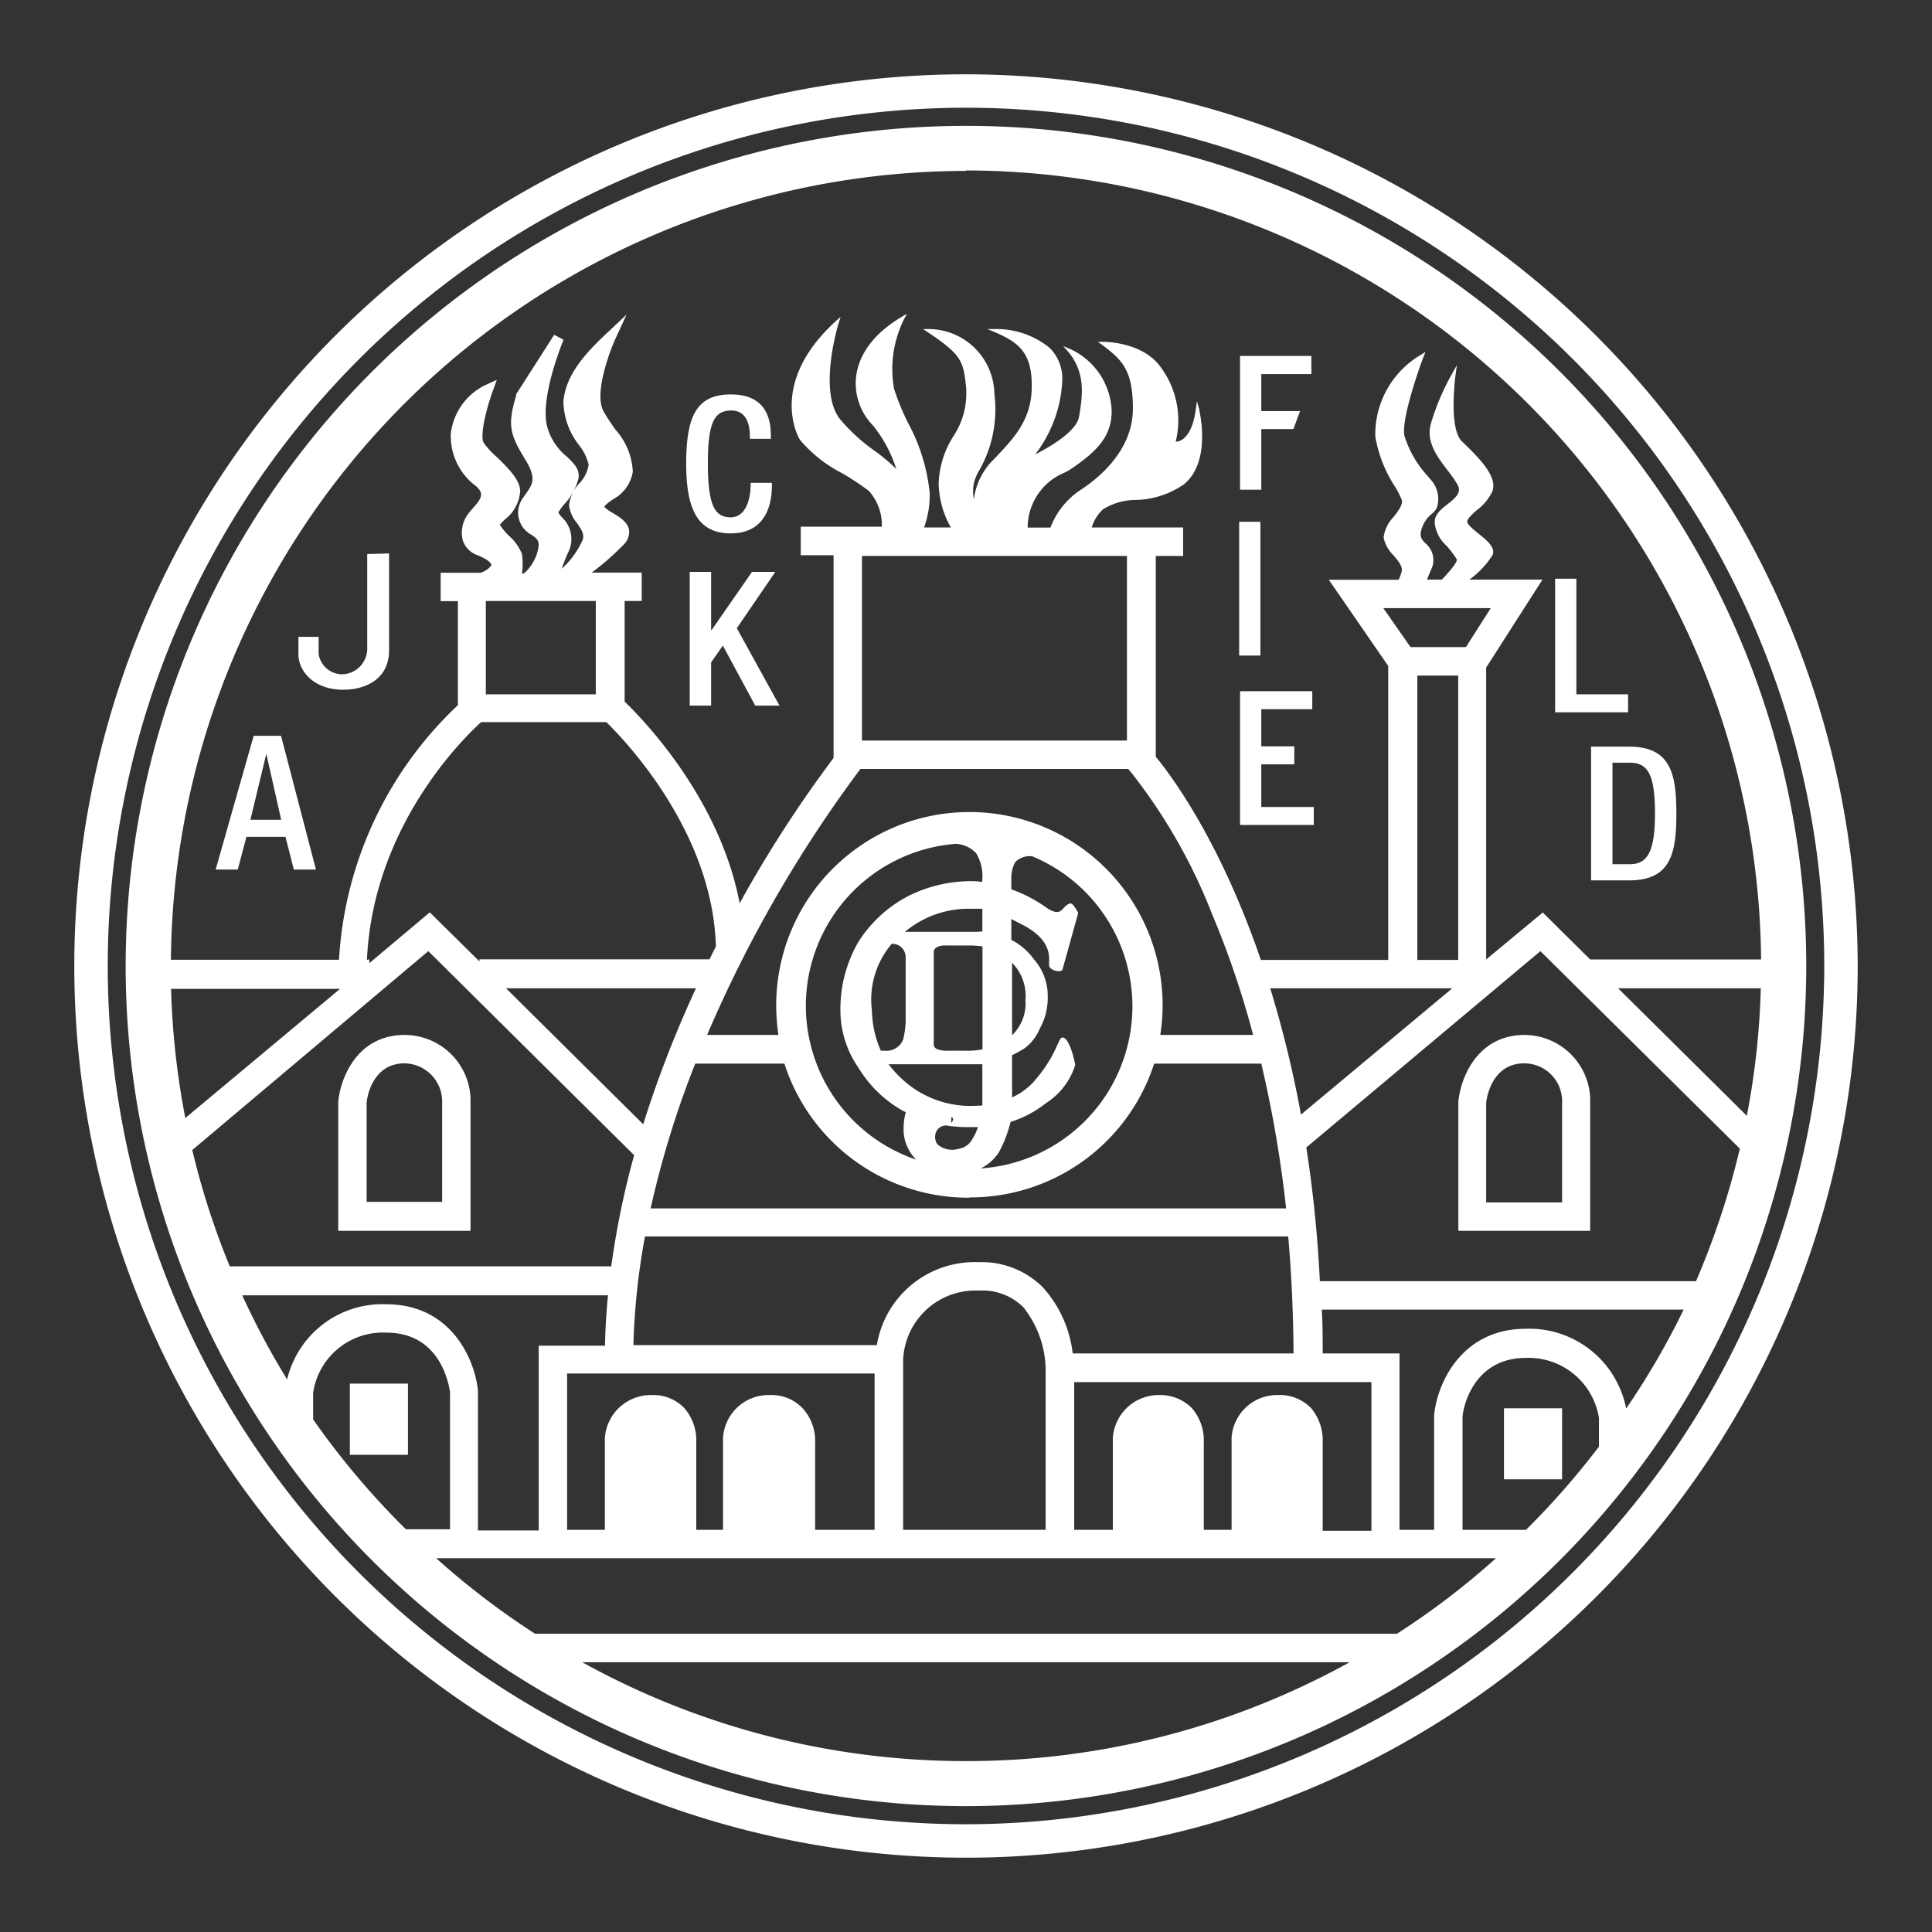 <svg width="130" xmlns="http://www.w3.org/2000/svg" viewBox="0 0 130 130"><rect x="0" y="0" width="130" height="130" fill="#333333" stroke="none"/><defs><style>.cls-1{fill:#fff;}</style></defs><path class="cls-1" d="M65,5a60,60,0,1,0,60,60A60.07,60.07,0,0,0,65,5Zm0,117.75A57.75,57.75,0,1,1,122.75,65,57.81,57.81,0,0,1,65,122.75Z"/><path class="cls-1" d="M102.59,69.64c-3.25,0-4.34,3-4.46,4.52v8.66H107V73.87A4.44,4.44,0,0,0,102.59,69.64Zm2.52,11.27H100V74.28c0-.33.36-2.73,2.56-2.73A2.55,2.55,0,0,1,105.11,74Z"/><path class="cls-1" d="M26.18,37.24v6.51c0,2-1.66,2.67-3.1,2.66-1.84,0-2.94-1.12-3-2.31V42.85h1.36V44a1.61,1.61,0,0,0,1.64,1.37,1.73,1.73,0,0,0,1.63-1.79v-6.3Z"/><path class="cls-1" d="M18.91,49.51H17.07l-2.56,9H16l.58-2.2h2.63l.56,2.2h1.49Zm-2.06,5.65,1.07-4.44h0l1,4.44Z"/><path class="cls-1" d="M51.94,32.49v.18c0,1.63-.65,3.22-2.77,3.22s-3-1.46-3-4.68.71-4.67,3-4.67c2.55,0,2.7,1.89,2.7,2.82v.17H50.46v-.16c0-.83-.25-1.78-1.29-1.75s-1.54.66-1.54,3.55.48,3.64,1.54,3.64,1.34-1.34,1.34-2.17v-.15Z"/><polygon class="cls-1" points="52.45 47.48 50.82 47.48 48.64 43.44 47.85 44.57 47.85 47.48 46.41 47.48 46.41 38.48 47.85 38.48 47.85 42.4 47.88 42.4 50.6 38.48 52.17 38.48 49.58 42.27 52.45 47.48"/><polygon class="cls-1" points="84.87 25.17 84.87 27.66 87.48 27.66 87.03 28.87 84.87 28.87 84.87 32.95 83.44 32.95 83.44 23.95 88.24 23.95 88.24 25.17 84.87 25.17"/><rect class="cls-1" x="83.38" y="35.11" width="1.43" height="9"/><polygon class="cls-1" points="88.4 54.3 88.4 55.51 83.44 55.51 83.44 46.51 88.3 46.51 88.3 47.72 84.87 47.72 84.87 50.22 87.09 50.22 87.09 51.43 84.87 51.43 84.87 54.3 88.4 54.3"/><polygon class="cls-1" points="109.55 46.72 109.55 47.93 104.64 47.93 104.64 38.94 106.07 38.94 106.07 46.72 109.55 46.72"/><path class="cls-1" d="M109.62,50.24h-2.56v9h2.56c2.81,0,3.18-1.83,3.18-4.49S112.43,50.24,109.62,50.24Zm.06,7.91H108.5V51.32h1.18c1.25,0,1.68.88,1.68,3.42S110.87,58.15,109.68,58.15Z"/><path class="cls-1" d="M65,8.47A56.53,56.53,0,1,0,96.62,111.85l0,0A56.52,56.52,0,0,0,65,8.47Zm0,3a53.57,53.57,0,0,1,53.5,53.09H107l-3.19-3.16L100,64.56V44.92L103.79,39H98.87a5.9,5.9,0,0,0,1.57-1.67c.19-.52-.43-1-1-1.46-.33-.27-.71-.58-.71-.77s.29-.46.61-.75a3.41,3.41,0,0,0,1.06-1.25c.42-1-.85-2.24-1.86-3.24l-.18-.17c-.91-.9-.42-4.49-.41-4.53l.08-.59-.29.52a15.88,15.88,0,0,0-1.48,3.49c-.28,1.2.44,2.14,1.13,3.05a9.78,9.78,0,0,1,.65.92c.33.54,0,.88-.63,1.37-.45.35-.91.72-.87,1.27a2.39,2.39,0,0,0,.79,1.53,6.92,6.92,0,0,1,.69.91c.08.13-.35.69-1,1.37h-1l.24-.6a1.45,1.45,0,0,0-.37-1.86l-.15-.17a.71.71,0,0,1-.14-.55,2.11,2.11,0,0,1,.76-1.26,1,1,0,0,0,.4-.74,1.92,1.92,0,0,0-.37-1.4l-.27-.33a7.11,7.11,0,0,1-1.62-2.77C94.26,28.07,95.78,24,95.79,24l.13-.32-.29.18a6.22,6.22,0,0,0-3.09,5.5,8.75,8.75,0,0,0,1.32,3.37,6.14,6.14,0,0,1,.45.88c.13.3-.21.75-.54,1.18a2.34,2.34,0,0,0-.67,1.39,2.38,2.38,0,0,0,.66,1.18c.33.39.65.76.55,1.12a3.39,3.39,0,0,1-.2.53h-4.7l4,5.8V64.59H84.84c-2.78-8.12-6.12-12.52-7.07-13.67V37.41h1.84V35.49H73.46a2.75,2.75,0,0,1,.76-1.22,4.18,4.18,0,0,1,2.19-.63,5.88,5.88,0,0,0,3.28-1.07c1.86-1.59,1-4.91,1-5.05L80.54,27l-.08.56c-.17,1.26-.57,1.77-.88,2a.82.82,0,0,1-.47.16,6,6,0,0,0-1-5C76.91,23,74.33,23,74.22,23h-.35l.28.2c1.33,1,2.08,1.66,2.08,4.29,0,3.1-2.78,5-3.63,5.55a5.29,5.29,0,0,0-1.92,2.46H69.15a4,4,0,0,1,2.39-3.66A3.76,3.76,0,0,0,72,31.6c1.8-1.21,2.83-2.24,2.8-4a4.78,4.78,0,0,0-2.82-4.13l-.44-.18.31.35c1.22,1.42,1,3,.75,4.43-.2,1-2.07,2.07-2.94,2.5a8.78,8.78,0,0,0,1.82-5,2.91,2.91,0,0,0-.85-2.16A5.67,5.67,0,0,0,67,22.14h-.56l.5.21c1.74.74,2.55,1.51,2.48,3.85-.06,2.09-1.24,3.32-2.37,4.52l-.34.35a4.54,4.54,0,0,0-1.18,2.53,2.86,2.86,0,0,1,0-1.09,3.13,3.13,0,0,1,.38-.89,8.33,8.33,0,0,0,1-5.13,4.44,4.44,0,0,0-4.43-4.35h-.37l.31.21c2.37,1.57,2.41,2,2.6,3.84l0,.31a5.17,5.17,0,0,1-.86,2.84,6.34,6.34,0,0,0-1,3.15,6.21,6.21,0,0,0,.82,3h-1.8a6.48,6.48,0,0,0,.38-2.29,12.48,12.48,0,0,0-1.47-4.76,17.36,17.36,0,0,1-.93-2.27,7.54,7.54,0,0,1,.68-4.71l.19-.35-.34.2c-2.29,1.36-2.94,2.91-3.08,4a4.05,4.05,0,0,0,1.15,3.34,9,9,0,0,1,1.55,2.91A12.41,12.41,0,0,0,59,30.44a12.5,12.5,0,0,1-2.49-2.25c-1.48-1.91-.09-6.43-.07-6.47l.12-.4-.31.28c-4.47,4.07-2.65,7.65-2.42,8a9.19,9.19,0,0,0,2.87,2.26,19,19,0,0,1,1.75,1.16,3.45,3.45,0,0,1,.89,2.42H53.88v1.92h2.21V51a83.4,83.4,0,0,0-6.32,9.78c-1.33-7-6.39-12.27-7.74-13.57V40.44h1.15V38.53H39.81a16.92,16.92,0,0,0,2.11-1.84,1.19,1.19,0,0,0,.41-1c-.07-.55-.62-.88-1.09-1.17a2.67,2.67,0,0,1-.57-.4c0-.12.33-.35.57-.52a2.56,2.56,0,0,0,1.34-1.86,4.53,4.53,0,0,0-1.16-2.82c-.27-.38-.53-.76-.79-1.21-.68-1.13.33-3.91.77-4.89l.76-1.65-1.33,1.25c-1.33,1.25-2.77,2.74-2.92,4.61A4.91,4.91,0,0,0,39,30a3.37,3.37,0,0,1,.61,1.27A2.37,2.37,0,0,1,39,32.51,2.53,2.53,0,0,0,38.29,34a2.27,2.27,0,0,0,.53,1.19c.32.47.52.77.38,1.15a5.8,5.8,0,0,1-1.4,1.93A10.85,10.85,0,0,1,38.31,37a2,2,0,0,0-.52-2.21,2,2,0,0,1-.22-.31,4.17,4.17,0,0,1,.36-.51,4,4,0,0,0,1-1.8c.09-.63-.34-1-.79-1.45a3.89,3.89,0,0,1-1.34-2.08c-.46-2,1.11-5.74,1.12-5.78l-.63-.33-2.56,4,0,.09c-.6,2-.42,2.62.62,4.31.77,1.27.5,1.65,0,2.34l-.17.25a1.68,1.68,0,0,0,.59,2.47c.47.32.6.48.35,1.29a3,3,0,0,1-.87,1.31l0,0h-.13a4.5,4.5,0,0,0,0-1.31,3.17,3.17,0,0,0-.9-1.25,4.58,4.58,0,0,1-.59-.72,4,4,0,0,1,.36-.37A2.64,2.64,0,0,0,35,33.06c0-.76-.77-1.52-1.52-2.26a5.71,5.71,0,0,1-.93-1c-.28-.48.18-2.3.59-3.44l.29-.8-.77.35a4.17,4.17,0,0,0-2.33,3.31,4.21,4.21,0,0,0,1.71,3.5c.55.49.37.81-.22,1.48a4.61,4.61,0,0,0-.37.45,2.1,2.1,0,0,0-.31,1.71,1.57,1.57,0,0,0,1,1c.73.3.92.55.92.65s-.28.34-.52.45l-.19.08H29.65v1.91h1.16v7a25.54,25.54,0,0,0-8,17.13H11.5A53.56,53.56,0,0,1,65,11.5ZM88.22,94.75A2.92,2.92,0,0,0,86,93.87a3.07,3.07,0,0,0-3.13,2.89v6.18H81V97.07a3.32,3.32,0,0,0-.8-2.32A3,3,0,0,0,78,93.87a3.09,3.09,0,0,0-3.12,2.89v6.18H72.28V93h20v10H89V97.07A3.36,3.36,0,0,0,88.22,94.75ZM70.16,86.61a5.81,5.81,0,0,0-4.31-1.68A6.67,6.67,0,0,0,59,90.51H42.62a46.83,46.83,0,0,1,.78-7.31H86.68q.33,3.7.36,7.87H72.18A8,8,0,0,0,70.16,86.61Zm.2,5.63v10.7H60.77V91.51a4.87,4.87,0,0,1,5.08-4.67,3.93,3.93,0,0,1,3,1.11A6.88,6.88,0,0,1,70.36,92.24ZM54,94.75a2.9,2.9,0,0,0-2.22-.88,3.07,3.07,0,0,0-3.13,2.89v6.18H46.85V97.07a3.32,3.32,0,0,0-.8-2.32,2.9,2.9,0,0,0-2.22-.88,3.1,3.1,0,0,0-3.13,2.89v6.18H38.16V92.42H58.85v10.52h-4V97.07A3.26,3.26,0,0,0,54,94.75ZM24.69,64.59c.44-9.64,7.39-15.71,7.68-16H40.8c1.5,1.47,7.17,7.54,7.37,15.1-.14.28-.29.57-.43.86H32.26v.14l-3.34-3.3-4.07,3.42v-.26Zm8-17.87V40.44h7.4v6.28Zm43.14-9.31V49.83H58V37.41Zm.08,14.33.16.18a37.23,37.23,0,0,1,5.46,9.52,61.35,61.35,0,0,1,2.79,8.2H78.07a12.12,12.12,0,0,0,.16-2,13,13,0,0,0-26,0,13.3,13.3,0,0,0,.15,2H47.58A86.85,86.85,0,0,1,57.8,51.87l.1-.13Zm-4.33,18.1c-.4-.25-.29,1-2.07,3a4.46,4.46,0,0,1-1.41,1V71a7.72,7.72,0,0,0,.85-.47,3.06,3.06,0,0,0,1-1.29,4.24,4.24,0,0,0,.55-2.17,3.72,3.72,0,0,0-.92-2.51,4.37,4.37,0,0,0-1.53-1.32V61.84l.78.4c2.18,1.14,1.69,2.43,1.77,2.76s.82.46.89.24c.33-1.16,1.06-3.81,1.06-3.81s-.34-.69-.54-.64c-.6.16-.49,1-1.56.31a9.71,9.71,0,0,0-2.4-1.26V59a2.19,2.19,0,0,1,.27-1,1.37,1.37,0,0,1,1.14-.38h0a10.93,10.93,0,0,1-3.47,21,3.05,3.05,0,0,0,1.25-1.13A8.78,8.78,0,0,0,68,75.49a7.25,7.25,0,0,0,2.35-1.24,4.73,4.73,0,0,0,2-2.59S72.08,70.14,71.61,69.84Zm-3.48-.21V64.78A3.19,3.19,0,0,1,69,67.3a2.94,2.94,0,0,1-.52,1.91A3.39,3.39,0,0,1,68.13,69.63Zm-2-10.28a4.51,4.51,0,0,0-.7-.06,9.47,9.47,0,0,0-4.28,1,8.78,8.78,0,0,0-3.35,3.07,9,9,0,0,0-1.22,4.58,6.74,6.74,0,0,0,1.21,3.9,8.16,8.16,0,0,0,2.88,2.84,1.77,1.77,0,0,0,.31.15,4.29,4.29,0,0,0-.15,1.2,2.86,2.86,0,0,0,.85,2,10.93,10.93,0,0,1,2.66-21.25h0a2,2,0,0,1,1.38.64A3,3,0,0,1,66.08,59.35ZM64,75.17c.24.06.1.28,0,.4A1.54,1.54,0,0,0,64,75.17Zm1.37.67h.43a3.18,3.18,0,0,1-.36.78,1.25,1.25,0,0,1-.94.68A1.49,1.49,0,0,1,63.08,77a.86.86,0,0,1-.07-.88.73.73,0,0,1,.84-.36h0A10.08,10.08,0,0,0,65.33,75.84Zm.41-1.44a6.79,6.79,0,0,1-4.53-1.33,7.76,7.76,0,0,1-1.46-1.46h5.18c.5,0,.84,0,1.13,0V74.1a2.83,2.83,0,0,1,0,.29Zm-6.2-3.7h-.31A7,7,0,0,1,58.67,68,5.79,5.79,0,0,1,60,63.51a.89.89,0,0,1,.66.24.93.93,0,0,1,.28.63v4.37a6,6,0,0,1-.17,1.2A1.2,1.2,0,0,1,59.54,70.7Zm5.39,0H63.81a1.81,1.81,0,0,1-.76-.11.35.35,0,0,1-.22-.32V64.08a.37.37,0,0,1,.2-.34,1.13,1.13,0,0,1,.59-.12h1.49a6.7,6.7,0,0,1,1,.06v6.93A5.57,5.57,0,0,1,64.93,70.7Zm.72-8h-4.8a6.69,6.69,0,0,1,4.48-1.55c.26,0,.5,0,.73,0v1.53Zm-.43,17.87a13,13,0,0,0,12.4-9h7.21a80.68,80.68,0,0,1,1.67,9.74H43.78a64.27,64.27,0,0,1,3-9.74h6A13,13,0,0,0,65.22,80.59ZM46.83,66.5a75.8,75.8,0,0,0-3.55,9.15L34.05,66.5Zm38.64,0H97.72L87.54,75A74.46,74.46,0,0,0,85.47,66.5Zm9.9-1.91V45.46h2.75V64.59Zm-.46-21.05-1.83-2.62h7.23l-1.67,2.62Zm-83.4,23H22.88L12.47,75.23A53.26,53.26,0,0,1,11.51,66.5Zm1.42,10.85L28.82,64,42.67,77.73a57,57,0,0,0-1.54,7.48H15.46A52.59,52.59,0,0,1,12.93,77.35Zm3.35,9.77H40.91c-.11,1.12-.18,2.25-.2,3.39H36.25v12.43H32.16V93.56c-.2-2-1.74-5.8-6.18-5.8a6.59,6.59,0,0,0-6.66,5.06A53.48,53.48,0,0,1,16.28,87.12Zm4.79,8.39V93.73A4.74,4.74,0,0,1,26,89.67c3.63,0,4.2,3.47,4.28,4v9.23H27.31A53.39,53.39,0,0,1,21.07,95.51ZM65,118.5a53.28,53.28,0,0,1-25.82-6.65H90.81A53.22,53.22,0,0,1,65,118.5Zm29-8.57H36a52.89,52.89,0,0,1-6.65-5.08h71.31A52,52,0,0,1,94,109.93Zm13.59-12.59a53.33,53.33,0,0,1-4.91,5.6H98.41V95.37c0-.45.61-4,4.27-4a4.79,4.79,0,0,1,4.91,4.06Zm1.83-2.56a6.64,6.64,0,0,0-6.74-5.37c-4.43,0-6,3.81-6.18,5.81v7.72H94.17V91.07H89c0-1,0-2-.06-2.95h24.35A52.18,52.18,0,0,1,109.42,94.78Zm4.7-8.57H88.81a85.88,85.88,0,0,0-.91-9L103.65,64l13.42,13.29A54,54,0,0,1,114.12,86.21Zm3.42-11.13-8.66-8.58h9.6A52.52,52.52,0,0,1,117.54,75.08Z"/><rect class="cls-1" x="101.2" y="94.76" width="3.91" height="4.78"/><path class="cls-1" d="M31.66,73.87a4.44,4.44,0,0,0-4.44-4.23c-3.24,0-4.34,3-4.46,4.52v8.66h8.9V73.87Zm-1.91,7H24.67V74.28c0-.41.38-2.73,2.55-2.73A2.57,2.57,0,0,1,29.75,74Z"/><rect class="cls-1" x="23.54" y="93.1" width="3.91" height="4.79"/></svg>